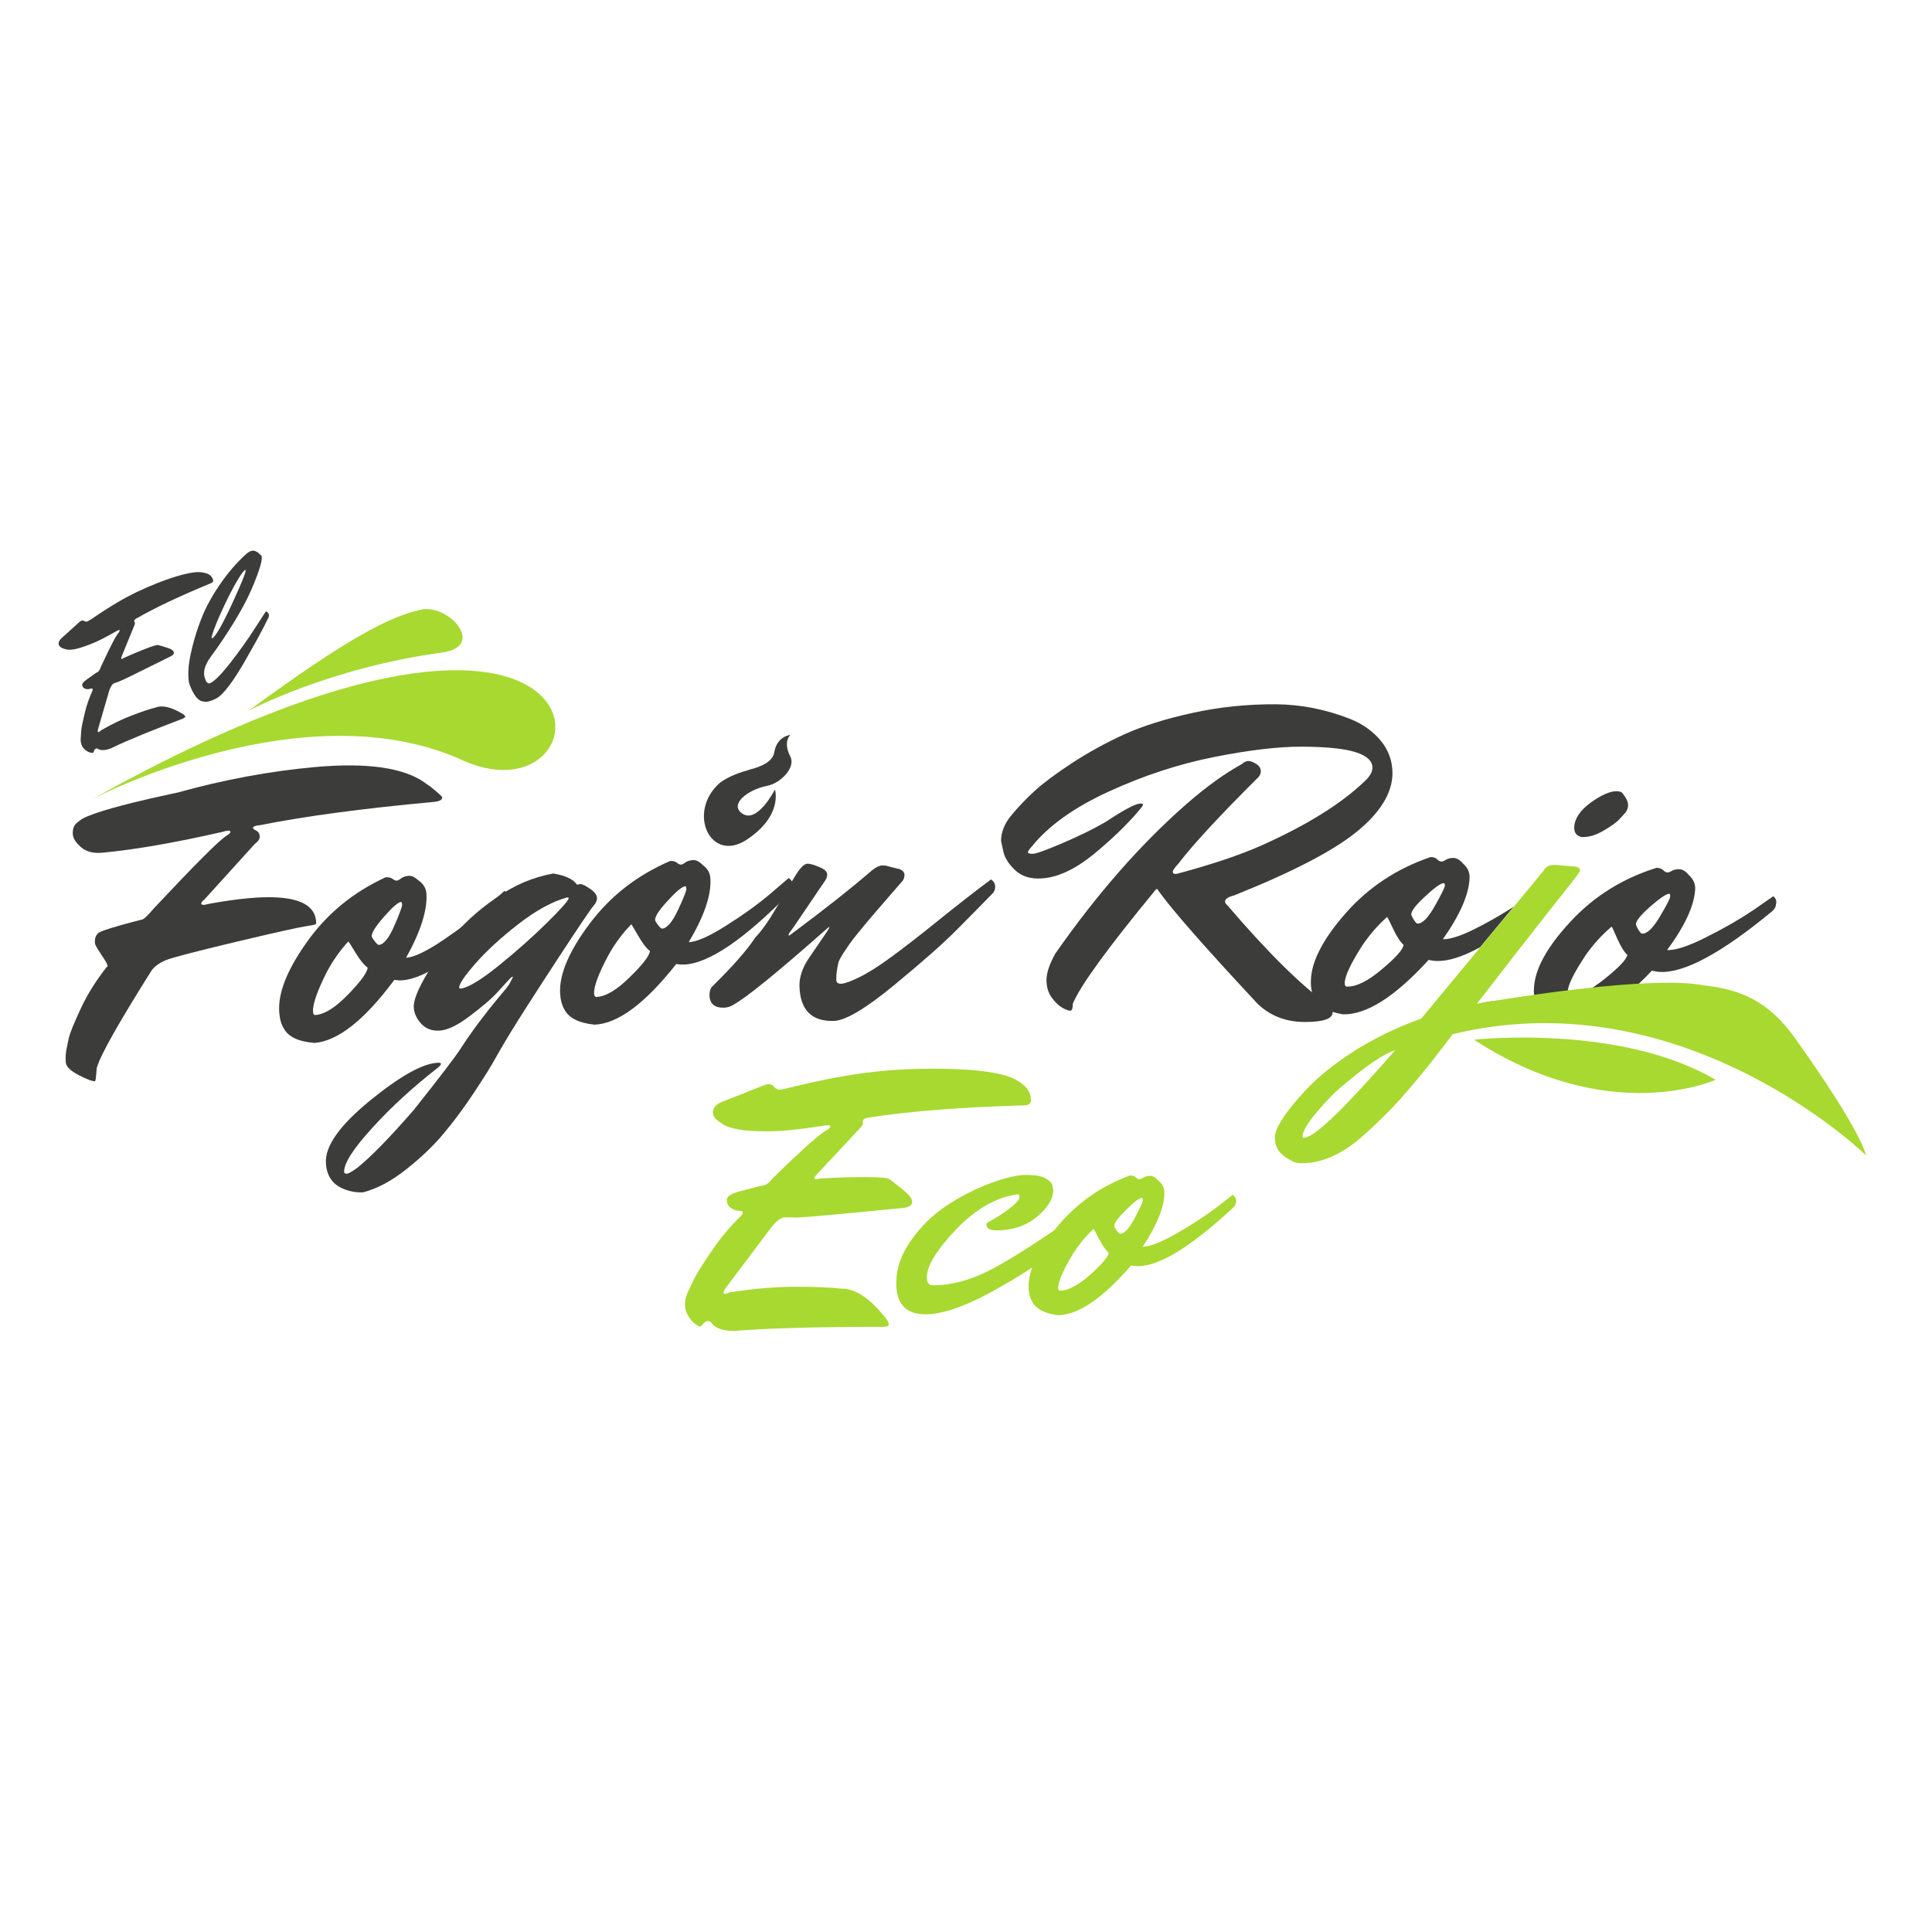 <?xml version="1.0" encoding="utf-8"?>
<!-- Generator: Adobe Illustrator 24.1.0, SVG Export Plug-In . SVG Version: 6.00 Build 0)  -->
<svg version="1.1" id="Capa_1" xmlns="http://www.w3.org/2000/svg" xmlns:xlink="http://www.w3.org/1999/xlink" x="0px" y="0px"
	 viewBox="0 0 1080 1080" style="enable-background:new 0 0 1080 1080;" xml:space="preserve">
<style type="text/css">
	.st0{fill:#F8C301;}
	.st1{fill:#A7D930;}
	.st2{fill:#3C3C3B;}
	.st3{fill:#8D031C;}
</style>
<path class="st0" d="M739,602.8c-0.2,0.1-0.3,0.3-0.5,0.4c0,0,0-0.1,0-0.1c0,0,0,0,0,0l0.1,0L739,602.8z"/>
<path class="st0" d="M755.1,604.2c-1.6,1.7-3.1,3.1-4.4,4.3C752.1,607.1,753.5,605.7,755.1,604.2z"/>
<path class="st0" d="M758.4,601.1c-0.3,0.2-0.6,0.5-0.8,0.7c0.2-0.2,0.5-0.5,0.7-0.7L758.4,601.1z"/>
<path class="st1" d="M824,581.2c0,0,81.7-9,135,22.4C958.9,603.7,899.7,630.6,824,581.2z"/>
<path class="st0" d="M739,602.8c-0.2,0.1-0.3,0.3-0.5,0.4c-0.5,0.4-0.9,0.8-1.3,1.1c-0.1,0.1-0.1,0.1-0.2,0.2
	c-1.1,1.1-2.2,2.1-3.3,3.2c1.7-1.6,3.6-3.3,5.9-5.3L739,602.8z"/>
<path class="st0" d="M737.1,604.5c-1.1,1.1-2.2,2.1-3.3,3.2c-0.2,0.1-0.3,0.3-0.5,0.5c0,0-0.1,0.1-0.1,0.1c0,0,0,0,0,0
	C733.5,607.9,734.8,606.5,737.1,604.5z"/>
<path class="st0" d="M742.1,600.4c-0.9,0.7-1.7,1.4-2.5,2l-0.6,0.4C740,602.1,741,601.3,742.1,600.4z"/>
<path class="st0" d="M733,608.5c-2.2,2.2-4.3,4.4-6.4,6.7C727.2,614.4,729.4,612,733,608.5z"/>
<g>
	<g>
		<path class="st1" d="M398.5,621.8c0-2.1,1.4-4,4.2-5.5l24.8-9.8c0.6-0.3,1.4-0.4,2.4-0.4c1.1,0,2,0.5,2.9,1.5
			c0.8,1,1.8,1.5,2.8,1.5c1,0,3.1-0.4,6.3-1.2c3.2-0.8,7.5-1.8,12.8-3c5.4-1.2,11.4-2.4,18-3.5c15.6-2.7,31.7-4,48.6-4
			c19.9,0,34.2,1.5,42.9,4.5c3.4,1.3,6.3,3,8.6,5.2c2.3,2.2,3.5,4.8,3.5,8c0,1.8-1.3,2.8-3.8,2.8c-35.4,1-64.3,3.3-86.8,6.8
			c-2.3,0.3-3.4,1.1-3.4,2.3c0,0.4,0,0.8,0.1,1.2c0.1,0.4-0.5,1.2-1.6,2.4l-24,25.7c-1,1-1.5,1.7-1.5,2.2c0,0.5,0.2,0.7,0.5,0.7
			c0.4,0,1.2-0.1,2.7-0.4c9.2-0.6,17.7-0.8,25.5-0.8c7.8,0,12.2,0.4,13.4,1.3c6.2,4.7,9.9,7.7,10.9,9.1c1.1,1.4,1.6,2.5,1.6,3.4
			c0,1.8-1.6,3-4.7,3.4c-37.3,3.7-57.5,5.5-60.5,5.4c-3-0.1-4.9-0.1-5.7-0.1c-2.3,0-4.8,1.8-7.6,5.3l-25.9,34.4
			c-0.7,1.1-1.1,1.9-1.1,2.4c0,0.5,0.3,0.7,0.8,0.7c0.6,0,1.4-0.3,2.5-0.8c13.3-2.1,25.7-3.2,37.2-3.2c11.5,0,20.1,0.4,25.8,1.1
			c7.8,0,16.1,5.7,25,17.2c0.7,1,1.1,1.9,1.1,2.8s-1.1,1.3-3.2,1.3c-35.2,0-62,0.7-80.4,2.1c-0.7,0.1-1.6,0.2-2.8,0.2
			c-6.1,0-10.3-1.4-12.5-4.2c-0.4-0.8-1.1-1.3-2.1-1.3s-1.9,0.5-2.7,1.5c-0.8,1-1.4,1.5-1.8,1.5s-1.3-0.4-2.5-1.3
			c-1.3-0.8-2.6-2.3-3.9-4.3c-1.3-2.1-2-4.2-2-6.6c0-2.3,0.5-4.5,1.4-6.5c0.9-2,2.1-4.5,3.6-7.6c1.5-3.1,4.8-8.4,10-16
			c5.2-7.6,10.6-14,16.2-19.4c0.7-0.7,1.1-1.4,1.1-2c0-0.6-0.7-1-2.2-1c-1.5,0-3-0.5-4.5-1.6c-1.5-1.1-2.2-2.5-2.2-4.5
			s2.5-3.5,7.4-4.8l11.5-3h0.2c2.3,0,4.5-1.5,6.8-4.5c16.4-16,26.4-24.9,30.1-26.7c1.3-0.8,1.9-1.5,1.9-2c0-0.5-0.4-0.7-1.3-0.7
			c-0.8,0-1.6,0.1-2.1,0.2c-13.2,2.1-23.6,3.2-31.4,3.2c-7.8,0-13.4-0.4-17-1.1c-3.5-0.7-6.2-1.6-7.8-2.5c-3.7-2.4-5.7-4.3-5.9-5.7
			L398.5,621.8z"/>
		<path class="st1" d="M588.8,665.3c-0.1,5.1-3.3,10.1-9.4,15.1c-6.2,5-13.6,7.4-22.4,7.4c-3.7,0-5.5-1.1-5.5-3.2
			c0-0.8,0.6-1.5,1.9-1.9c8.5-4.9,13.9-9,16.1-12.1c0.3-0.6,0.4-1.2,0.4-1.9c0-0.7-0.4-1.1-1.1-1.1c-12,1.7-23.5,8.3-34.4,19.7
			c-10.9,11.5-16.3,20.4-16.3,26.7c0,3,1.1,4.5,3.4,4.5c10.5,0,21.5-3,33.1-9.1c11.6-6.1,28.9-17.3,51.8-33.5
			c1.6-1.1,3.9-2.8,7.1-5.1c3.2-2.3,5.1-3.6,5.6-4c1.3,1,1.9,2.2,1.9,3.6c0,1.4-0.6,2.7-1.9,3.8c-7.1,7.1-16.2,15-27.5,23.8
			c-11.2,8.8-24.2,17.1-38.7,24.9c-14.6,7.8-26.4,11.8-35.6,11.8c-10.9,0-16.3-5.8-16.3-17.4c0-8.1,2.7-15.9,8.1-23.7
			c5.4-7.7,11.9-14.2,19.7-19.4c7.8-5.2,15.9-9.4,24.4-12.6c8.5-3.2,15.3-4.8,20.5-4.8c5.2,0,8.9,0.7,11.1,2.1
			c2.3,1.4,3.5,2.8,3.6,4.2L588.8,665.3z"/>
		<path class="st1" d="M638.8,696.9c4,0,10.1-2.4,18.6-7.2c8.4-4.8,15.8-9.6,22.2-14.4l9.5-7.4c1.3,1,1.9,2.2,1.9,3.6
			c0,1.4-0.6,2.7-1.9,3.8c-23.3,21.6-41,32.5-53,32.5c-0.8,0-2.1-0.1-3.8-0.4c-16,18.5-29.7,27.8-41.2,27.8
			c-7.6-1.1-12.4-3.8-14.4-8.1c-1.1-2.1-1.7-4.8-1.7-8.1c0-9.3,5.4-20.5,16.1-33.4c10.7-12.9,24.3-22.5,40.5-28.5
			c1.4,0,2.5,0.3,3.2,1c0.7,0.6,1.3,1,1.9,1.1c0.6,0.1,1.3-0.2,2.2-0.8c0.9-0.6,2.2-1,3.7-1.1c1.6-0.1,3.2,0.8,4.9,2.7
			c2.3,1.8,3.4,4.1,3.4,6.8C650.9,674.5,646.9,684.6,638.8,696.9z M592.6,721.5c4.5,0,10.1-3,16.8-8.9c6.6-5.9,10.1-10,10.4-12.3
			c-1.7-1.4-3.5-4-5.4-7.7c-1.9-3.7-2.9-5.6-3.1-5.6c-4.4,4.1-8.3,8.8-11.7,14.2c-5.4,9.1-8.1,15.3-8.1,18.7
			C591.5,721,591.9,721.5,592.6,721.5z M638.4,669.6c-1.4,0-4.3,2.2-8.8,6.6c-4.5,4.4-6.7,7.4-6.7,9.1c0,0.4,0.4,1.3,1.3,2.5
			c0.8,1.3,1.5,1.9,1.9,1.9c2.4,0,5.1-2.9,8.2-8.7c3-5.8,4.6-9.2,4.6-10.1C638.8,670,638.7,669.6,638.4,669.6z"/>
	</g>
</g>
<g>
	<path class="st2" d="M227,535.4c4.5-0.3,11.4-3.6,20.6-9.8c9.2-6.2,17.2-12.3,24.1-18.3L282,498c1.5,1,2.4,2.3,2.5,4
		c0.1,1.6-0.5,3.1-1.9,4.5c-24.8,26.7-44.1,40.5-57.8,41.5c-1,0.1-2.4,0-4.4-0.2c-16.7,22.5-31.6,34.2-44.6,35.2
		c-8.8-0.7-14.5-3.3-17.1-8c-1.5-2.3-2.3-5.3-2.6-9.1c-0.8-10.7,4.4-23.8,15.6-39.5c11.2-15.7,25.8-27.7,43.9-36
		c1.6-0.1,2.9,0.2,3.7,0.8c0.9,0.7,1.6,1,2.3,1.1c0.6,0,1.5-0.4,2.5-1.2c1-0.8,2.4-1.3,4.1-1.5c1.8-0.2,3.7,0.7,5.8,2.6
		c2.7,1.9,4.2,4.4,4.4,7.5C238.9,508.8,235.2,520.7,227,535.4z M176.3,567.4c5.2-0.4,11.3-4.2,18.4-11.6
		c7.1-7.3,10.7-12.3,10.8-14.9c-2.1-1.5-4.3-4.3-6.8-8.4c-2.5-4.1-3.8-6.2-4-6.2c-4.7,5.1-8.7,10.8-12.1,17.2
		c-5.4,10.8-7.9,18.1-7.6,22C175,566.8,175.5,567.4,176.3,567.4z M224.2,504.2c-1.6,0.1-4.8,2.9-9.5,8.2c-4.7,5.4-7,9-6.9,11
		c0,0.5,0.6,1.4,1.7,2.8c1.1,1.4,1.9,2.1,2.3,2c2.7-0.2,5.6-3.7,8.6-10.6c3-6.9,4.4-10.8,4.4-11.9
		C224.7,504.7,224.5,504.2,224.2,504.2z"/>
	<path class="st2" d="M329.9,496.9c2.5,1.7,3.7,3.3,3.8,4.9c0.1,1.5-0.5,3-1.8,4.4c-1.3,1.4-8.3,11.7-20.9,31
		c-12.6,19.3-21.1,32.6-25.5,39.8c-4.4,7.2-7.4,12.5-9.2,15.7c-1.8,3.3-5.4,9.1-11,17.6c-5.6,8.4-11.2,16.1-17,23
		c-5.7,6.9-12.8,13.7-21,20.2c-8.3,6.6-16.3,10.9-24.2,13c-3.4,0.2-6.8-0.3-10.3-1.6c-6.6-2.4-10.2-7.3-10.6-14.7
		c-0.6-9.4,7.5-20.9,24.3-34.7c16.8-13.7,29.4-20.9,38-21.4c1.3-0.1,2,0.1,2,0.6c0,0.5-0.7,1.3-2.3,2.6
		c-13.3,10.4-25.4,21.4-36.1,33.2c-10.7,11.7-16,20-15.7,24.7c0,0.6,0.5,0.9,1.5,0.9c1-0.1,3-1.2,6.1-3.5c7.4-6,17.8-16.6,31.2-32
		c14.6-18.4,23.6-30.1,26.8-35.2c5.8-8.9,12.8-18.3,20.9-28l4.5-5.4c0.1-0.3,0.4-0.7,0.7-1c0.3-0.3,0.7-0.9,1.1-1.8
		c1.2-2.2,1.7-3.3,1.5-3.3c-0.5,0-1.5,0.9-3,2.6c-1.5,1.7-3.7,4.1-6.5,7.1c-2.8,3-7.6,7.1-14.5,12.3c-6.8,5.2-12.4,7.9-16.8,8.2
		c-4.4,0.3-7.8-1-10.4-3.8c-2.6-2.8-4-5.8-4.2-9.1c-0.2-3.3,1.6-8.4,5.4-15.3c3.8-6.9,8.9-14.4,15.2-22.6c6.3-8.2,14.7-15.9,25-23.1
		c10.3-7.3,21.1-11.9,32.4-13.9c6.7,1.1,11.1,3.1,13.3,6.3c0.3-0.2,1-0.3,1.9-0.4C325.7,494.3,327.4,495.1,329.9,496.9z
		 M257.7,552.6c4.2-0.6,11.3-4.9,21.2-12.9c10-8.1,19-16.1,27-24c8-7.9,12-12.5,12-13.6c0-0.3-0.4-0.5-1-0.4
		c-8.3,2.3-17.4,7.3-27.3,15c-9.9,7.7-17.9,15.1-24,22.1c-6.1,7-9,11.4-8.9,13.2C256.7,552.4,257,552.7,257.7,552.6z"/>
	<path class="st2" d="M385,526.7c4.5-0.2,11.5-3.3,20.8-9.2c9.4-5.9,17.6-11.8,24.6-17.7l10.5-9c1.5,1.1,2.3,2.4,2.4,4
		c0.1,1.6-0.6,3.1-2,4.5c-25.5,26-45.2,39.3-58.9,39.9c-1,0-2.4,0-4.4-0.3c-17.3,22-32.5,33.3-45.6,33.9c-8.8-0.9-14.4-3.7-16.9-8.5
		c-1.4-2.4-2.2-5.4-2.4-9.1c-0.5-10.7,5.1-23.7,16.7-39.1c11.6-15.4,26.5-26.9,44.8-34.8c1.6-0.1,2.8,0.2,3.7,0.9
		c0.8,0.7,1.6,1.1,2.2,1.1c0.6,0.1,1.5-0.3,2.5-1.1c1-0.8,2.4-1.2,4.2-1.4c1.8-0.2,3.7,0.8,5.7,2.8c2.7,2,4.1,4.5,4.2,7.6
		C397.7,500.4,393.6,512.2,385,526.7z M333.4,557.3c5.2-0.2,11.4-3.9,18.7-11.1c7.3-7.1,11-12,11.2-14.6c-2-1.5-4.2-4.4-6.6-8.6
		c-2.4-4.2-3.7-6.3-3.8-6.3c-4.8,4.9-9,10.5-12.6,16.9c-5.7,10.6-8.4,17.9-8.2,21.8C332.2,556.7,332.6,557.3,333.4,557.3z
		 M383.1,495.4c-1.6,0.1-4.9,2.7-9.7,8c-4.9,5.2-7.2,8.8-7.2,10.8c0,0.5,0.5,1.4,1.6,2.8c1,1.4,1.8,2.1,2.3,2.1
		c2.7-0.1,5.7-3.6,8.9-10.4c3.2-6.8,4.7-10.7,4.7-11.8C383.6,495.9,383.4,495.4,383.1,495.4z"/>
	<path class="st2" d="M451.3,482.8c1.3,0,3.5,0.5,6.5,1.8c3,1.2,4.6,2.6,4.6,4.2c0,1.1-0.3,2.3-1.1,3.4L443.8,518
		c-2,2.7-3,4.1-3,4.5c0,0.3,0.1,0.5,0.3,0.5l1.2-0.8c18.4-13.7,33.5-25.6,45.3-35.8c2.2-1.7,4.1-2.6,5.6-2.6c1.5,0,2.6,0.1,3,0.4
		l6.9,1.7c1.6,0.8,2.5,1.8,2.5,3.1c0,1.3-0.3,2.4-0.9,3.2c-3,3.5-6.4,7.4-10.2,11.8c-3.8,4.4-6.7,7.7-8.6,10c-1.9,2.2-4,4.8-6.3,7.6
		c-2.3,2.8-4,5-5,6.5c-1,1.5-2.1,3.2-3.4,5.1c-1.2,1.9-2.1,3.5-2.5,4.8c-0.9,3.8-1.3,7-1.2,9.8c0,1.5,1,2.2,2.9,2.1
		c1.9-0.1,5.2-1.3,10.1-3.7c4.9-2.4,10.7-6.1,17.4-11c6.7-4.9,15.7-11.8,26.8-20.8c11.2-9,20.9-16.6,29.3-22.8
		c1.5,1.1,2.3,2.4,2.3,4.1c0,1.6-0.6,3.1-2.1,4.4c-5,5.2-11.4,11.6-19.1,19.4c-7.7,7.8-19.5,18.2-35.4,31.3
		c-15.9,13.1-27.1,19.7-33.5,19.9c-12.5,0.4-18.9-6.1-19.3-19.4c-0.1-5,1.6-10.3,5.4-15.9l10-14.6c0.9-1.5,1.4-2.3,1.4-2.6
		c0-0.2-0.5,0.1-1.4,0.9c-27.5,24.3-45,38.6-52.7,42.8c-1.3,0.8-2.9,1.3-4.8,1.4c-5.3,0.2-8.1-2.2-8.2-7c0-1.6,0.3-3.1,1.1-4.4
		c11.6-11.4,19.8-20.6,24.4-27.7c3.8-4,7.7-9.5,11.8-16.6c4.1-7.1,7.6-12.9,10.4-17.6C447.2,485.2,449.5,482.9,451.3,482.8z"/>
	<path class="st2" d="M559.6,470.1c0-5,2-9.9,5.9-14.5c3.9-4.7,8.2-9.2,12.9-13.5c4.7-4.3,11.7-9.5,20.8-15.5
		c9.2-6,19-11.4,29.3-16.1c10.4-4.7,23.1-8.7,38.2-12c15.1-3.3,30.6-4.9,46.6-4.8c13.9,0.1,27.7,2.8,41.5,8.2
		c6.9,2.8,12.6,6.8,17,12.1c4.4,5.3,6.6,11.4,6.6,18.4c-0.1,10.8-6.7,21.7-19.8,32.4c-13.2,10.8-36.1,22.7-68.9,35.8
		c-3.2,0.8-4.9,1.9-4.9,3.4c0,0.5,0.3,1.1,1,1.7c22.8,26.7,41.7,45.3,56.5,55.9c1.8,1.5,2.7,2.9,2.6,4.4c0,3.6-5.3,5.3-15.8,5.3
		c-10.5-0.1-19.2-3.5-26.2-10.3c-29.3-31.4-47.7-52.4-55.3-63c-0.2-0.6-0.4-1-0.8-1c-0.4,0-0.9,0.3-1.3,1
		c-26.4,32.1-41.7,53.1-45.8,63.1c0,2.6-0.5,3.9-1.4,3.9c-0.9,0-2.3-0.5-4.2-1.5c-1.9-1-4-2.9-6-5.6c-2.1-2.8-3.1-6.1-3.1-10.1
		c0-4,1.7-8.9,4.9-14.7c23.2-33.2,47.6-61.1,73.3-83.6c10.9-9.5,21.1-16.9,30.7-22.2c1.5-1.3,2.8-1.9,4-1.9c1.2,0,2.7,0.6,4.4,1.7
		c1.7,1.1,2.5,2.5,2.5,4c0,1.5-0.7,2.9-2,4c-21.3,21.2-36,37.1-44,47.6c-2.1,2.3-3.2,3.8-3.2,4.6c0,0.8,0.4,1.2,1.2,1.2l1,0
		c19.5-5.2,35.2-10.5,47.2-15.8c25.5-11.4,44.8-23.4,58-36.1c2.8-2.6,4.2-5.1,4.2-7.5c0-3.7-3.1-6.6-9.3-8.6c-6.2-2-16.1-3-29.6-3.1
		c-13.5-0.1-30.1,1.9-49.7,5.8c-19.6,3.9-39.2,10.3-58.6,19.2c-19.5,8.9-33.9,19.2-43.4,31c-1.3,1.5-2,2.5-2,3
		c0,0.6,0.9,0.9,2.7,0.9c1.8,0,7.3-2,16.7-6c9.3-4,17.3-7.9,24-11.8c10.4-6.9,16.9-10.3,19.5-10.3c1,0,1.5,0.2,1.5,0.6
		c0,0.4-1,1.8-3.1,4.2c-2,2.4-4.9,5.5-8.6,9.2c-3.7,3.7-8.2,7.8-13.5,12.3c-12.2,10.5-23.4,15.7-33.6,15.6c-5.5,0-10-1.8-13.4-5.3
		c-3.5-3.5-5.5-7-6.1-10.6L559.6,470.1z"/>
	<path class="st2" d="M828.1,517.4c-9.8,5.2-17,7.8-21.5,7.6c9.7-13.8,14.6-25.2,14.9-34.3c0.1-3.1-1.1-5.7-3.6-7.9
		c-1.9-2.2-3.7-3.2-5.5-3.2c-1.8,0-3.2,0.4-4.3,1.1c-1.1,0.7-1.9,1-2.6,0.9c-0.7-0.1-1.4-0.5-2.2-1.3c-0.8-0.8-2-1.2-3.6-1.2
		c-18.8,6.4-34.6,16.8-47.3,31.2c-12.7,14.4-19.3,27-19.6,37.7c-0.1,2.4,0.1,4.6,0.6,6.5c0.3,1,0.6,1.9,1,2.8
		c1.6,3.7,5.1,6.5,10.5,8.3c1.7,0.6,3.6,1,5.7,1.4c13.1,0.4,29.1-9.7,48-30.4c1.9,0.4,3.4,0.6,4.4,0.6c6.6,0.2,14.7-2.4,24.4-7.7
		l18.8-22.7C840.8,510.4,834.7,513.9,828.1,517.4z M772.4,541.9c-7.8,6.6-14.3,9.8-19.5,9.6c-0.8,0-1.2-0.7-1.2-2
		c0.1-3.9,3.4-10.9,9.9-21.1c4.1-6,8.7-11.3,13.8-15.8c0.2,0,1.3,2.2,3.3,6.5c2.1,4.4,4,7.4,5.9,9.1
		C784.3,530.8,780.2,535.4,772.4,541.9z M802,506.6c-3.7,6.5-6.9,9.8-9.6,9.7c-0.5,0-1.2-0.8-2.1-2.2c-0.9-1.5-1.4-2.5-1.4-3
		c0.1-2,2.7-5.4,8-10.2c5.2-4.9,8.7-7.3,10.3-7.2c0.3,0,0.5,0.5,0.5,1.6C807.5,496.3,805.7,500.1,802,506.6z"/>
	<path class="st2" d="M907,443.4c-0.5-0.7-1.5-1-3.1-1.1c-3.7-0.1-8.6,2-14.6,6.3c-6,4.4-9.1,9-9.3,13.8c-0.1,3.1,1.3,4.9,4.1,5.5
		c3.9,0.2,7.9-1,12.2-3.5c4.2-2.5,7.1-4.5,8.5-6c1.4-1.5,2.7-2.8,3.7-4c1-1.2,1.6-2.6,1.6-4.3C910.2,448.5,909.2,446.2,907,443.4z"
		/>
	<path class="st2" d="M991.3,501l-11.4,7.9c-7.6,5.1-16.3,10.1-26.3,15.1c-9.9,5-17.1,7.3-21.7,7.1c10-13.5,15.2-24.9,15.7-33.9
		c0.2-3.1-1-5.7-3.5-8c-1.8-2.2-3.6-3.3-5.4-3.3c-1.8,0-3.2,0.3-4.3,1c-1.1,0.7-2,0.9-2.6,0.8c-0.7-0.1-1.4-0.6-2.1-1.3
		c-0.8-0.8-2-1.2-3.6-1.3c-19,5.9-35,15.9-48.1,30c-13.1,14.1-20,26.5-20.5,37.2c-0.1,1.4-0.1,2.6,0.1,3.8c0,0.2,0,0.3,0,0.5
		c6-1,12.3-1.9,18.8-2.7c0-0.3,0.1-0.5,0.1-0.8c0.7-4,4.2-10.6,10.2-19.6c4.2-5.9,9-11.1,14.2-15.5c0.2,0,1.2,2.2,3.1,6.6
		c2,4.4,3.8,7.5,5.7,9.2c-0.5,2.6-4.7,7-12.7,13.4c-2,1.6-3.9,3-5.7,4.2h0c-0.6,0.4-1.2,0.8-1.8,1.1c8.3-0.9,17-1.6,26.1-2.1h0
		c0.2-0.2,0.4-0.4,0.6-0.6h0c2.4-2.2,4.8-4.6,7.2-7.2c1.9,0.4,3.4,0.7,4.3,0.7c13.7,0.8,34.6-10.5,62.7-33.7
		c1.5-1.2,2.3-2.6,2.4-4.2C993.3,503.6,992.7,502.2,991.3,501z M927.8,512.5c-3.8,6.4-7.1,9.6-9.9,9.4c-0.5,0-1.2-0.8-2.1-2.3
		c-0.9-1.5-1.3-2.5-1.3-3c0.1-1.9,2.8-5.3,8.2-10c5.4-4.7,8.9-7,10.5-7c0.3,0,0.5,0.6,0.4,1.6C933.6,502.4,931.6,506.1,927.8,512.5z
		"/>
</g>
<path class="st1" d="M51.6,446.7c0,0,119.1-62.6,208.1-21.2C344.1,462,352.6,278.8,51.6,446.7z"/>
<path class="st1" d="M139.1,397.2c0,0,45.1-23.9,107.8-32.4c25.3-3.4,3.9-27.3-11.4-24C217.9,344.5,193.8,357.1,139.1,397.2z"/>
<path class="st0" d="M755,602.1c-1.6,1.7-3,3.1-4.3,4.2C752,605,753.4,603.6,755,602.1z"/>
<path class="st0" d="M758.3,599c-0.2,0.1-0.3,0.2-0.4,0.3c0.1-0.1,0.2-0.2,0.3-0.3L758.3,599z"/>
<path class="st3" d="M826.6,561c1.8-0.3,5.8-1,11.3-1.8C834,559.6,830.2,560.2,826.6,561z"/>
<path class="st1" d="M1003.4,580.3c-15-21-30.8-27.3-51.2-29.5c-25.1-4.9-87.1,3.9-113.9,8.2c-0.1,0-0.3,0-0.4,0.1
	c-5.5,0.9-9.5,1.5-11.3,1.8c-0.3,0.1-0.5,0.1-0.6,0.1c-0.3,0.1-0.4,0.1-0.4,0.1c3.3-4.3,7-9,11-14.2c0.5-0.7,1.1-1.5,1.7-2.2
	l4.9-6.3l3.4-4.4l0.6-0.8c1-1.2,2-2.5,3-3.8c11.2-14.4,19.5-25,24.9-31.7c5.4-6.7,8.1-10.3,8.1-11c0.1-1.3-1-2.1-3.1-2.3l-10.4-0.9
	c-3.4-0.2-5.7,1-6.9,3.3l-16.4,19.9l-18.8,22.7l-33.1,40c-13.5,4.8-24.8,10.5-34.2,16.1c-1.6,1-3.2,1.9-4.6,2.9
	c-5.1,3.3-9.5,6.5-13.2,9.5c-0.1,0.1-0.2,0.2-0.3,0.2c-0.9,0.7-1.7,1.4-2.5,2c-2.3,1.9-4.2,3.7-5.9,5.3c-0.2,0.1-0.3,0.3-0.5,0.5
	c0,0-0.1,0.1-0.1,0.1c0,0-0.1,0-0.1,0.1c-0.1,0.1-0.1,0.1-0.1,0.1c-2.2,2.2-4.3,4.4-6.3,6.7c0,0-0.1,0.1-0.1,0.1
	c0,0-0.1,0.1-0.1,0.1c0,0,0,0,0,0c-9,10.2-13.6,17.7-13.8,22.3c-0.2,4.6,1.5,8.2,5,10.8c3.5,2.6,6.4,3.9,8.5,4
	c11.3,0.5,22.8-4.2,34.4-14.1c6.2-5.4,12.2-11.2,18.1-17.3c5.8-6.2,12.8-14.3,20.9-24.5c1-1.3,2-2.5,3-3.8l0.8-1.1l8.7-11.3
	c95.3-23.1,175.3,24.4,211.1,51.2c11,8.2,17.7,14.5,19.5,16.2c0,0,0.1,0.1,0.1,0.1c0.1,0.1,0.1,0.1,0.2,0.2c0.1,0.1,0.1,0.1,0.2,0.1
	v0C1042.5,645.1,1042.5,635.2,1003.4,580.3z M758.2,599l0.1,0c-0.2,0.1-0.3,0.2-0.4,0.3C758,599.2,758.1,599.1,758.2,599z
	 M777.7,589.6c-0.1,0.1-0.1,0.1-0.2,0.2c-1.3,1.5-2.7,3.1-4.3,4.9c-3.4,3.8-7.4,8.3-12.1,13.4c-17.3,18.8-28.1,28.1-32.3,27.9
	c-0.5,0-0.7-0.3-0.7-0.8c0-0.8,0.3-1.7,0.7-2.8c0.3-0.7,0.7-1.4,1.1-2.2c0,0,0,0,0-0.1c2.6-4.4,7.8-10.7,15.6-18.7
	c0,0,22.6-20.7,34.3-24.3C779.3,587.8,778.5,588.7,777.7,589.6z"/>
<path class="st2" d="M247.2,445.7c0.1,1.4-1.5,2.3-4.9,2.6c-39.2,3.6-71.5,7.9-97.1,13c-2.6,0.2-3.8,0.8-3.8,1.6
	c0,0.3,0.6,0.8,1.8,1.4c1.2,0.6,1.9,1.7,2,3.1c0.1,1.5-0.8,2.9-2.8,4.4l-28.2,31.1c-1.2,0.9-1.8,1.7-1.7,2.2
	c0.1,0.6,0.6,0.8,1.8,0.7l3.8-0.8c7.4-1.3,14.3-2.3,20.9-2.9c24.2-2.2,36.8,2.1,37.7,12.9c0.1,0.8,0,1.3-0.2,1.6
	c-0.2,0.3-2.3,0.7-6.2,1.3c-3.9,0.6-17,3.5-39.2,8.8c-22.2,5.3-35,8.6-38.5,10.1c-3.4,1.4-6,3.3-7.8,5.6
	c-18.3,29.1-28.5,47.1-30.5,54c-0.2,0-0.3,1.3-0.5,4c-0.2,2.6-0.4,3.9-0.7,4c-1.4,0.1-4.5-1-9.1-3.4c-4.6-2.4-7-4.8-7.2-7
	c-0.2-2.3-0.1-4.5,0.2-6.6c0.4-2.1,0.9-4.6,1.5-7.3c0.7-2.8,2.8-8.1,6.6-16.2c3.7-8,8.6-15.8,14.6-23.4c0.3,0,0.5-0.3,0.4-0.9
	c-0.1-0.6-1.2-2.6-3.5-6c-2.3-3.4-3.4-5.5-3.5-6.1c-0.3-3.2,0.6-5.4,2.8-6.5c2.2-1.1,8.7-3.1,19.7-6l3.1-0.8l0.2,0
	c1.3-0.1,3.6-2.2,7-6.3c23-24.5,36.5-38.1,40.7-40.7c1.5-1,2.3-1.7,2.2-2.2c0-0.5-0.5-0.7-1.5-0.6c-1,0.1-1.7,0.2-2.4,0.5
	C98.2,471,75.4,475,56.9,476.7c-4.8,0.4-8.7-0.6-11.6-3.1c-2.4-2.1-3.9-4.1-4.4-6.1c-0.1-0.4-0.2-0.8-0.2-1.3c0-0.5-0.1-0.9,0-1.3
	c0.1-1.8,0.6-3.3,1.7-4.4c0.4-0.4,0.9-0.8,1.4-1.2l0,0c0.7-0.5,1.4-1.1,2.2-1.6c6.7-3.7,25.2-8.4,38.4-11.4c7.9-1.8,13.9-3,14.6-3.2
	c0,0,0.1,0,0.1,0c26.1-7.3,51.7-12,76.8-14.3c28.9-2.6,49.4,0.2,61.4,8.6c0.3,0.3,1.5,1.1,3.4,2.4
	C244.9,443.2,247.1,445.2,247.2,445.7z"/>
<g>
	<path class="st2" d="M32.9,360.6c-0.4-1,0-2.2,1.1-3.5l10.4-9.4c0.2-0.2,0.6-0.5,1.1-0.7c0.5-0.2,1.1-0.1,1.7,0.2
		c0.6,0.3,1.1,0.4,1.6,0.2c0.5-0.2,1.4-0.8,2.9-1.7c1.4-1,3.3-2.3,5.8-3.9c2.4-1.6,5.2-3.3,8.2-5.1c7.1-4.2,14.9-7.9,23.1-11.1
		c9.8-3.7,17.1-5.7,21.9-5.8c1.9,0,3.6,0.3,5.2,0.9c1.6,0.6,2.6,1.7,3.2,3.3c0.3,0.9-0.1,1.6-1.4,2.1c-17.2,7.1-31,13.6-41.4,19.6
		c-1.1,0.6-1.5,1.2-1.2,1.8c0.1,0.2,0.2,0.4,0.3,0.6c0.1,0.2,0,0.7-0.3,1.5l-7,17.1c-0.3,0.7-0.4,1.1-0.3,1.4
		c0.1,0.2,0.2,0.3,0.4,0.3c0.2-0.1,0.6-0.3,1.2-0.7c4.4-2,8.5-3.7,12.4-5.2c3.8-1.5,6.1-2.1,6.8-1.9c3.9,1.1,6.3,1.9,7.1,2.4
		c0.8,0.5,1.3,1,1.4,1.4c0.3,0.9-0.2,1.8-1.7,2.5c-17.7,8.8-27.2,13.5-28.7,14c-1.5,0.5-2.4,0.9-2.8,1c-1.1,0.4-2,1.8-2.8,4
		l-6.3,21.7c-0.1,0.7-0.2,1.2-0.1,1.4c0.1,0.2,0.3,0.3,0.6,0.2c0.3-0.1,0.6-0.4,1.1-0.9c6.1-3.5,12-6.4,17.7-8.5
		c5.7-2.2,10-3.6,12.9-4.3c3.8-1.5,9-0.2,15.5,3.8c0.5,0.4,0.9,0.7,1,1.2c0.2,0.4-0.3,0.8-1.3,1.2c-17.3,6.6-30.4,11.9-39.1,16.1
		c-0.3,0.2-0.8,0.4-1.3,0.6c-3,1.1-5.3,1.2-6.9,0.3c-0.4-0.3-0.8-0.4-1.3-0.2c-0.5,0.2-0.8,0.6-1,1.2c-0.2,0.6-0.4,1-0.6,1.1
		c-0.2,0.1-0.7,0-1.5-0.1c-0.8-0.2-1.7-0.6-2.7-1.4c-1-0.8-1.8-1.7-2.2-2.9c-0.4-1.1-0.6-2.3-0.5-3.4c0.1-1.1,0.2-2.6,0.3-4.4
		c0.1-1.8,0.8-5.1,1.9-9.7c1.1-4.7,2.6-8.9,4.3-12.6c0.2-0.5,0.3-0.9,0.1-1.2c-0.1-0.3-0.5-0.3-1.3-0.1c-0.7,0.3-1.6,0.3-2.5,0.1
		c-0.9-0.2-1.6-0.8-1.9-1.8c-0.4-0.9,0.6-2.2,2.8-3.7l5.1-3.6l0.1,0c1.1-0.4,1.9-1.6,2.5-3.5c5.1-10.9,8.3-17.2,9.8-18.8
		c0.5-0.7,0.7-1.1,0.6-1.3s-0.3-0.3-0.8-0.1c-0.4,0.2-0.8,0.3-1,0.5c-6.1,3.5-11,6-14.8,7.4c-3.8,1.5-6.7,2.3-8.5,2.7
		c-1.9,0.3-3.3,0.4-4.3,0.2c-2.3-0.5-3.6-1.1-4-1.7L32.9,360.6z"/>
	<path class="st2" d="M117.4,381.9c2.3-0.9,6.1-4.7,11.3-11.3c5.2-6.7,9.8-13.1,13.8-19.4l6.1-9.4c0.8,0.2,1.4,0.7,1.6,1.4
		c0.3,0.7,0.2,1.5-0.3,2.4c-0.5,0.9-1.1,2.2-1.9,3.8c-0.8,1.7-2.5,4.7-4.9,9.2c-2.5,4.4-4.8,8.5-6.9,12.2
		c-5.7,9.7-10.3,15.9-13.7,18.6c-1.1,0.8-2.3,1.5-3.7,2c-1.3,0.5-2.4,0.8-3.2,0.9c-0.8,0.1-1.9-0.1-3-0.4c-2.4-0.8-4.6-3.9-6.6-9.2
		c-0.6-1.5-0.8-3.9-0.7-7.4c0.1-3.5,0.8-7.9,2.1-13.2c1.3-5.3,3-10.9,5.3-16.6c2.2-5.7,5.5-11.8,9.9-18.3s9.4-12.4,15.1-17.6
		c0.9-0.7,1.8-1.3,2.6-1.6c0.8-0.3,1.7-0.2,2.7,0.2c1,0.5,1.7,1,2.3,1.7l0.9,0.8c0.6,1.6-0.5,6.1-3.4,13.4
		c-2.9,7.6-6.8,15.2-11.4,22.8c-4.7,7.6-9.2,14.4-13.5,20.1c-3.5,4.8-4.6,8.9-3.3,12.3C115.3,381.5,116.3,382.4,117.4,381.9z
		 M118.6,356.8c1.7-0.7,5.4-6.9,10.9-18.8c5.5-11.9,8.1-18.3,7.8-19.3l-0.2-0.2l-1.5,1.5c-2.7,3.7-6,9.6-9.8,17.6
		c-3.8,8-6.3,14-7.4,18.1c-0.1,0.5-0.2,0.8-0.1,0.9C118.4,356.7,118.5,356.8,118.6,356.8z"/>
</g>
<path class="st3" d="M758.3,599c-0.2,0.1-0.3,0.2-0.4,0.3c0.1-0.1,0.2-0.2,0.3-0.3L758.3,599z"/>
<path class="st0" d="M756.1,602.6c-1.6,1.7-3.1,3.1-4.3,4.2C753.2,605.5,754.6,604,756.1,602.6z"/>
<path class="st0" d="M759.5,599.4c-0.2,0.1-0.3,0.2-0.4,0.3c0.1-0.1,0.2-0.2,0.3-0.3L759.5,599.4z"/>
<path class="st3" d="M759.5,599.4c-0.2,0.1-0.3,0.2-0.4,0.3c0.1-0.1,0.2-0.2,0.3-0.3L759.5,599.4z"/>
<path class="st2" d="M414.8,454.7c8.6,6.1,18.4-13.4,18.4-13.4s4.7,14.6-15.8,28.1c-20.3,13.4-33.5-15.3-15.2-31.6
	c0,0,0.1-0.1,0.1-0.1c2.6-2,7.5-4.9,16.3-7.3c0.5-0.2,1-0.3,1.5-0.5c0,0,0,0,0.1,0c5.8-1.6,11.7-4.2,12.6-9.3c1.5-9.1,9-9.8,9-9.8
	s-4.3,3.9,0,12.1c3.1,6-5.1,14.8-13,16.4C418,441.4,407.6,449.6,414.8,454.7z"/>
</svg>

